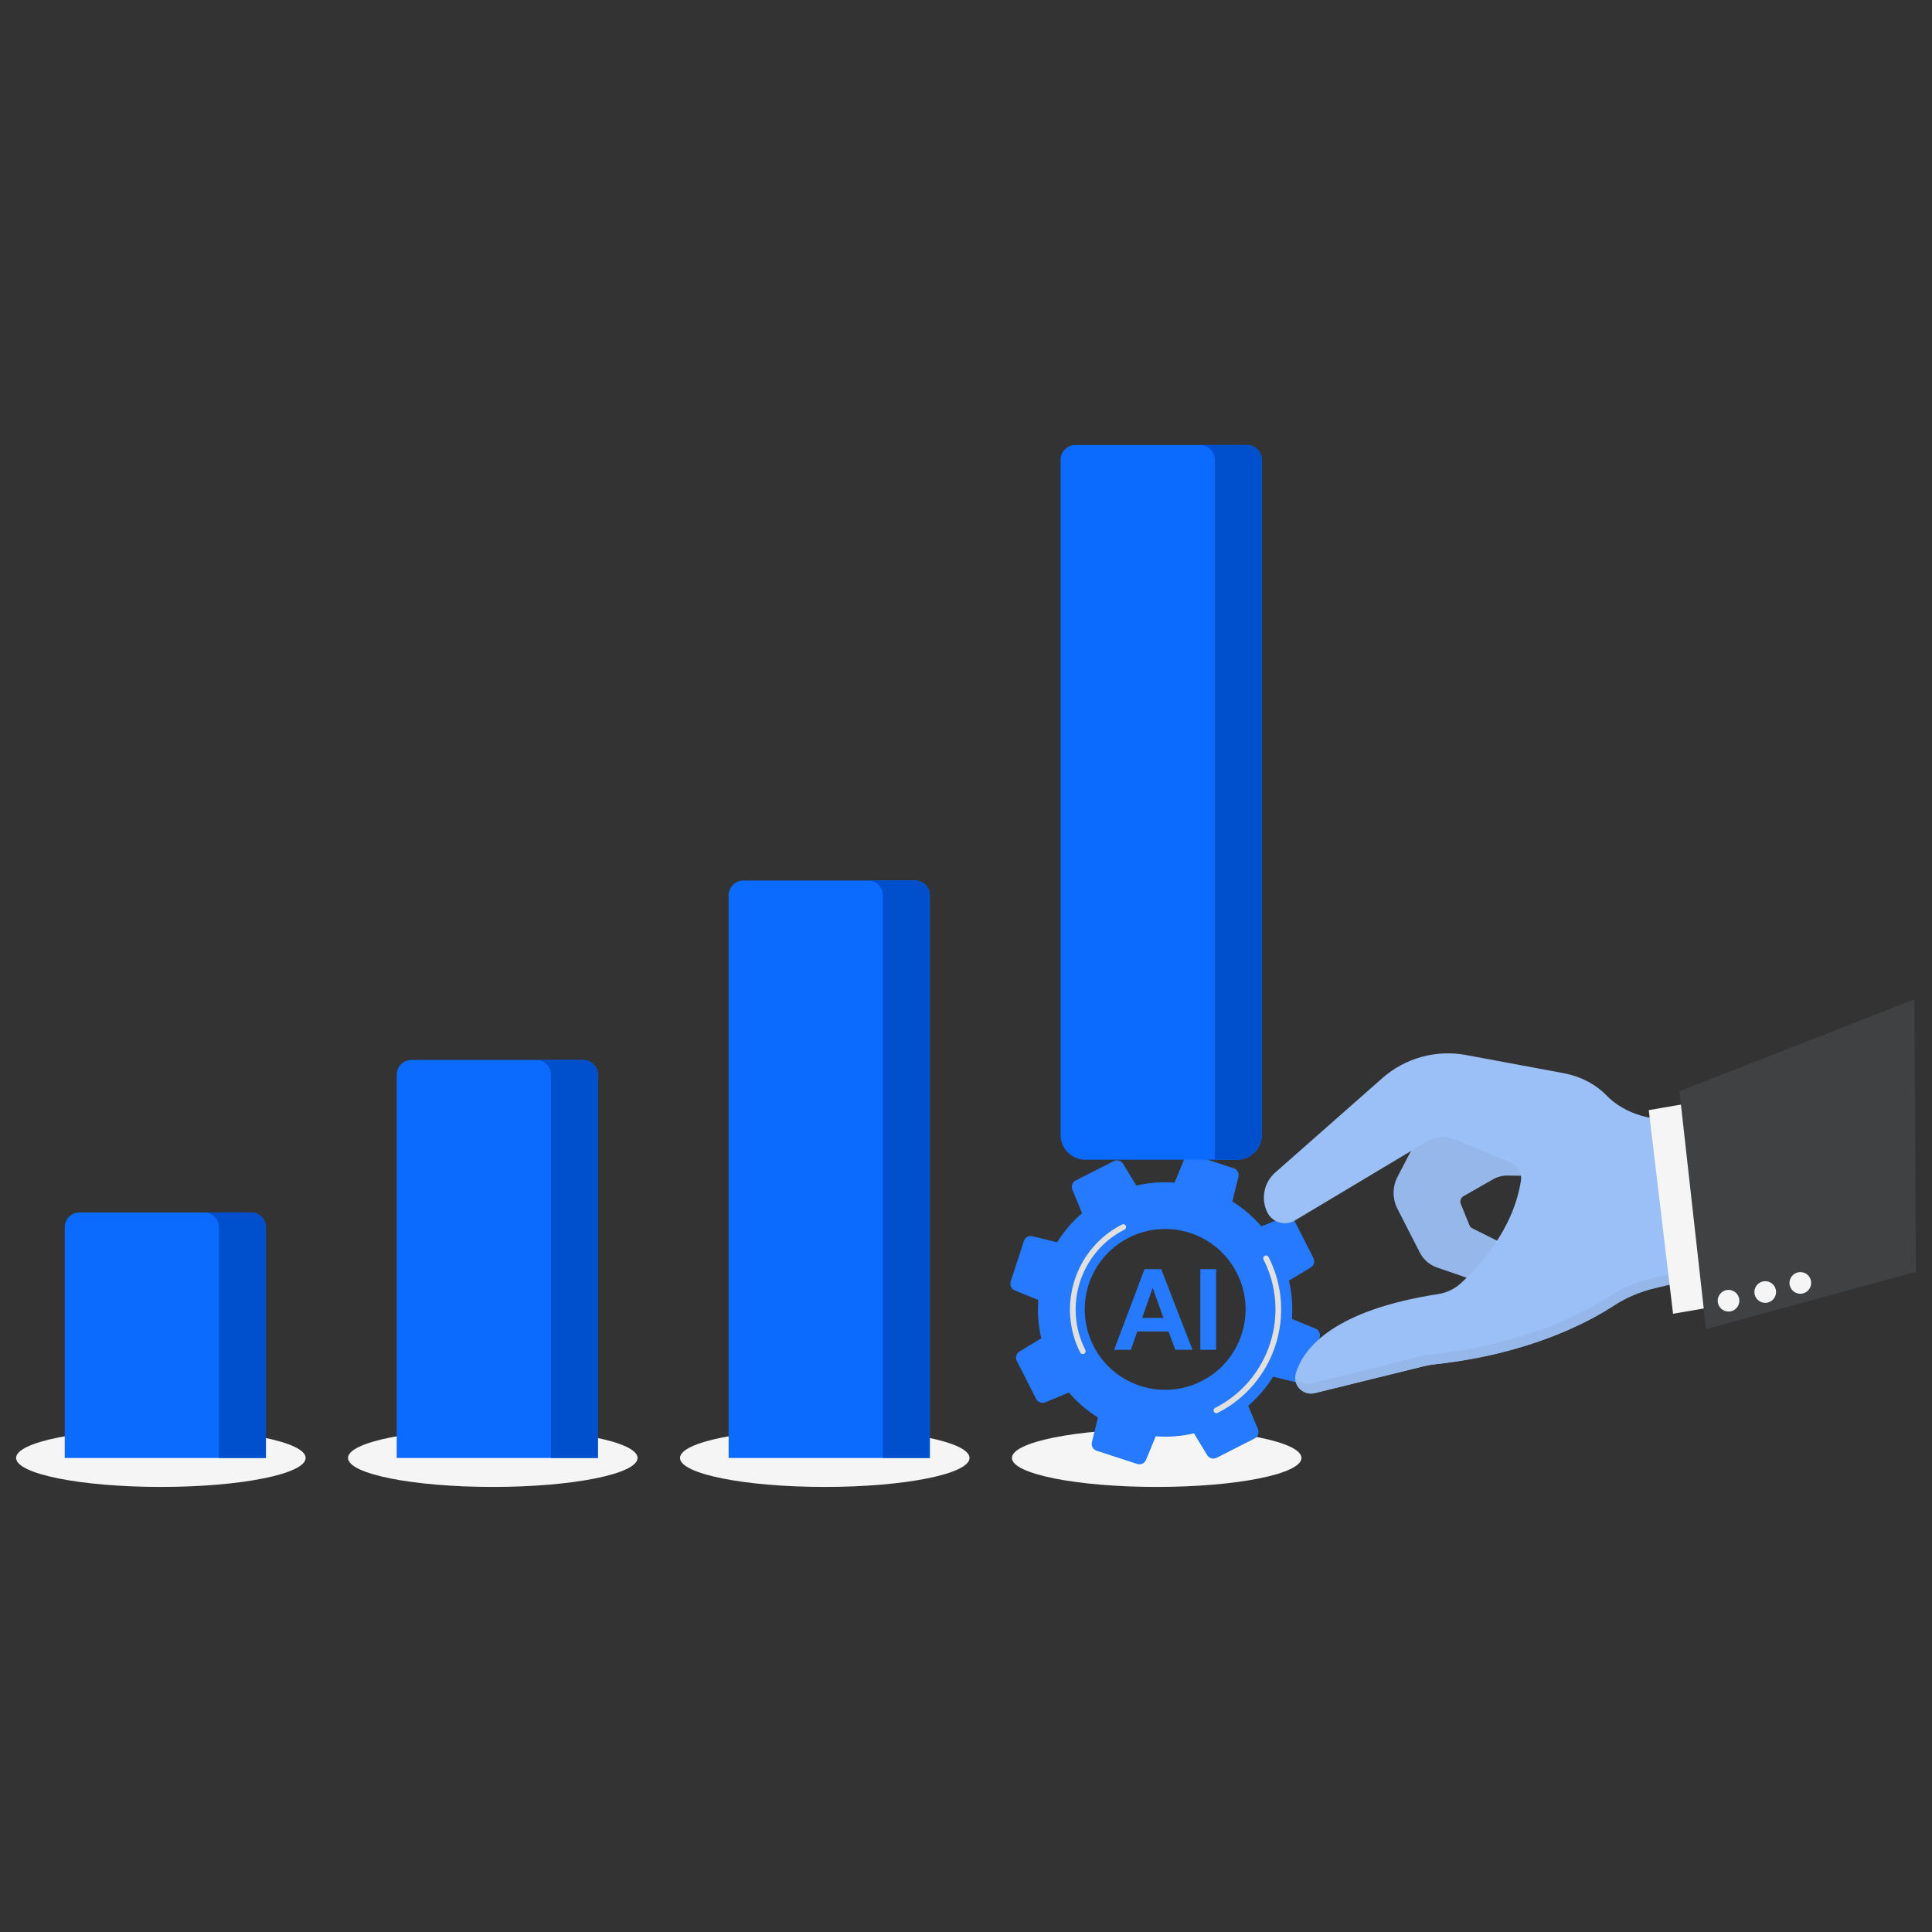 <svg xmlns="http://www.w3.org/2000/svg" xml:space="preserve" viewBox="0 0 3000 3000" id="BusinesshelpwithAI"><rect x="0" y="0" width="3000" height="3000" fill="#333333" stroke="none"/>  <ellipse cx="249.8" cy="2263.9" fill="#f5f5f5" rx="224.8" ry="45" class="colorf5f5f5 svgShape"></ellipse>  <path fill="#0b6aff" d="M412.9,2263.9H100.5v-358.3c0-12.6,10.2-22.9,22.9-22.9H390c12.6,0,22.9,10.2,22.9,22.9V2263.9z" class="color1e88e5 svgShape"></path>  <path fill="#0050ce" d="M412.9,1905.6v358.3h-73v-358.3c0-12.6-10.2-22.9-22.9-22.9h73C402.7,1882.7,412.9,1893,412.9,1905.6z" class="color0080ce svgShape"></path>  <ellipse cx="765.2" cy="2263.9" fill="#f5f5f5" rx="224.8" ry="45" class="colorf5f5f5 svgShape"></ellipse>  <path fill="#0b6aff" d="M928.4,2263.9H616v-595.1c0-12.6,10.2-22.9,22.9-22.9h266.6c12.6,0,22.9,10.2,22.9,22.9V2263.9z" class="color1e88e5 svgShape"></path>  <path fill="#0050ce" d="M928.4,1668.8v595.1h-73v-595.1c0-12.6-10.2-22.9-22.9-22.9h73C918.1,1645.9,928.4,1656.2,928.4,1668.8z" class="color0080ce svgShape"></path>  <ellipse cx="1280.7" cy="2263.9" fill="#f5f5f5" rx="224.8" ry="45" class="colorf5f5f5 svgShape"></ellipse>  <path fill="#0b6aff" d="M1443.8,2263.9h-312.4v-873.7c0-12.6,10.2-22.9,22.9-22.9h266.6c12.6,0,22.9,10.2,22.9,22.9V2263.9z" class="color1e88e5 svgShape"></path>  <path fill="#0050ce" d="M1443.8,1390.2v873.7h-73v-873.7c0-12.6-10.2-22.9-22.9-22.9h73C1433.6,1367.3,1443.8,1377.6,1443.8,1390.2    z" class="color0080ce svgShape"></path>  <ellipse cx="1796.1" cy="2263.9" fill="#f5f5f5" rx="224.8" ry="45" class="colorf5f5f5 svgShape"></ellipse>  <g fill="#000000" class="color000000 svgShape">    <path fill="#267aff" d="M1995.3,1889.2l-36.5,15.2c-13.2-15.4-28.5-28.3-45.2-38.7c0,0,0,0,0,0l9.4-38.4c1.4-5.7-1.8-11.5-7.4-13.3   l-62.9-20.5c-5.6-1.8-11.6,1-13.8,6.4l-15,36.5c-19.7-1.5-39.7,0-59.4,4.6l-20.5-33.8c-3-5-9.4-6.8-14.6-4.2l-59,30   c-5.2,2.6-7.5,8.9-5.3,14.3l15.2,36.5c-15.4,13.2-28.3,28.5-38.7,45.2l-38.4-9.4c-5.7-1.4-11.5,1.8-13.3,7.4l-20.5,62.9   c-1.8,5.6,1,11.6,6.4,13.8l36.5,15c0,0,0,0,0,0c-1.5,19.7,0,39.7,4.6,59.4l-33.8,20.5c-5,3-6.8,9.4-4.2,14.6l30,59   c2.6,5.2,8.9,7.5,14.3,5.3l36.5-15.2c13.2,15.4,28.5,28.3,45.2,38.7l-9.4,38.4c-1.4,5.7,1.8,11.5,7.4,13.3l62.9,20.5   c5.6,1.8,11.6-1,13.8-6.4l15-36.5l0,0c19.7,1.5,39.7,0,59.4-4.6l20.5,33.8c3,5,9.4,6.8,14.6,4.2l59-30c5.2-2.6,7.5-8.9,5.3-14.3   l-15.2-36.5c15.3-13.2,28.3-28.5,38.7-45.2c0,0,0,0,0,0l38.4,9.4c5.7,1.4,11.5-1.8,13.3-7.4l20.5-62.9c1.8-5.6-1-11.6-6.4-13.8   l-36.6-15c1.5-19.7,0-39.7-4.6-59.4l33.8-20.5c5-3,6.8-9.4,4.2-14.6l-30-59C2006.9,1889.2,2000.7,1886.9,1995.3,1889.2z    M1865.8,2144.6c-61.5,31.2-136.7,6.7-167.9-54.8c-31.2-61.5-6.7-136.7,54.8-167.9c61.5-31.2,136.7-6.7,167.9,54.8   C1951.8,2038.2,1927.3,2113.4,1865.8,2144.6z" class="colorffa726 svgShape"></path>    <path fill="#e0e0e0" d="M1683.3 2102.2c-2.2 1.1-4.8.2-5.9-1.9-36.9-72.7-7.8-161.9 64.9-198.9 2.2-1.1 4.8-.2 5.9 1.9 1.1 2.2.2 4.8-1.9 5.9-68.4 34.7-95.7 118.6-61 187C1686.3 2098.4 1685.5 2101.1 1683.3 2102.2zM1890.8 2194c-2.2 1.1-4.8.2-5.9-1.9-1.1-2.2-.2-4.8 1.9-5.9 84.3-42.8 118-146.2 75.2-230.4-1.1-2.2-.2-4.8 1.9-5.9 2.2-1.1 4.8-.2 5.9 1.9C2014.9 2040.3 1979.4 2149 1890.8 2194z" class="colore0e0e0 svgShape"></path>  </g>  <g fill="#000000" class="color000000 svgShape">    <path fill="#267aff" d="M1851.7 2096H1825l-10.6-28.5H1766l-10 28.5h-26l47.2-125.3h25.9L1851.7 2096zM1806.6 2046.4l-16.7-46.5-16.4 46.5H1806.6zM1863.9 2096v-125.3h24.5l0 125.3H1863.9z" class="colorffa726 svgShape"></path>  </g>  <g fill="#000000" class="color000000 svgShape">    <path fill="#96b7ea" d="M2226.1,1719.8l-55.9,107.2c-8.2,15.7-8.3,34.4-0.2,50.1l34.7,67.9c5.5,10.8,15,19.1,26.5,23.1l148.2,51.3    l16-57.5l-109.2-54.6c-2.1-1-3.7-2.8-4.5-4.9l-13.4-33.1c-1.8-4.4,0-9.4,4.1-11.8l45.9-26.2c7-4,15-6.1,23.1-5.9l63,1.1    l-19.2-81.1L2226.1,1719.8z" class="coloreab896 svgShape"></path>    <path fill="#9bbff7" d="M2216,1772.3l-205.2,122.8c-15.4,9.2-35.3,3.2-43.1-12.9l0,0c-10.1-21-5-46.1,12.5-61.5l166.4-146.7    c35.4-31.2,83.3-44.4,129.7-35.8l152.1,28.3c25,4.7,48.5,16.3,66.3,34.6c19.3,19.8,57.3,43.1,127.1,37.5l67.3,233.3l-119.5,28.3    c-22.7,5.4-44.3,14.5-63.8,27.3c-40.9,26.6-132.3,74.9-275.7,90.7c-6.8,0.8-13.6,1.9-20.2,3.5l-168.1,41.5    c-18.8,4.6-35.2-13.1-29.4-31.6c12.4-39.3,59.2-97.2,221-122.2c12.7-2,24.6-7.5,34.2-16.1c27.6-25,82.1-82.9,94.1-160    c1.8-11.8-4.6-23.4-15.7-28l-86.7-36.1C2245,1763.3,2229,1764.5,2216,1772.3z" class="colorf7c19b svgShape"></path>    <path fill="#96b7ea" d="M2689,1971.9l-119.5,28.3c-22.7,5.4-44.3,14.5-63.9,27.2c-40.9,26.6-132.3,74.9-275.7,90.8    c-6.8,0.7-13.6,1.9-20.2,3.5l-168.1,41.5c-16.3,4-30.9-8.8-30.6-24.3c5.6,7.4,15.2,11.6,25.5,9l168.1-41.5    c6.6-1.6,13.4-2.7,20.2-3.5c143.4-15.8,234.8-64.1,275.7-90.7c19.6-12.7,41.2-21.9,63.8-27.2l119.5-28.3l-62.8-218    c0.2,0,0.5-0.1,0.7-0.1L2689,1971.9z" class="coloreab896 svgShape"></path>    <g fill="#000000" class="color000000 svgShape">      <polygon fill="#f5f5f5" points="2786.2 2007.6 2597.9 2040 2560.2 1723.8 2729.3 1694.6" class="colorf5f5f5 svgShape"></polygon>      <polygon fill="#404142" points="2975 1974.8 2649.1 2063.9 2607.8 1694.4 2972.6 1551.8" class="color414042 svgShape"></polygon>      <path fill="#f5f5f5" d="M2700.4 2015.7c2.2 9-3.3 18.1-12.3 20.4-9 2.2-18.1-3.3-20.4-12.3-2.2-9 3.3-18.1 12.3-20.4C2689 2001.2 2698.1 2006.7 2700.4 2015.7zM2811.9 1988.1c2.2 9-3.3 18.1-12.3 20.4-9 2.2-18.1-3.3-20.4-12.3s3.3-18.1 12.3-20.4C2800.6 1973.6 2809.7 1979 2811.9 1988.1zM2757.4 2002.2c2.2 9-3.3 18.1-12.3 20.4-9 2.2-18.1-3.3-20.4-12.3-2.2-9 3.3-18.1 12.3-20.4C2746.1 1987.7 2755.2 1993.2 2757.4 2002.2z" class="colorf5f5f5 svgShape"></path>    </g>  </g>  <g fill="#000000" class="color000000 svgShape">    <path fill="#0b6aff" d="M1920.8,1800.8h-235.5c-21.2,0-38.4-17.2-38.4-38.4V713.9c0-12.6,10.2-22.9,22.9-22.9h266.6   c12.6,0,22.9,10.2,22.9,22.9v1048.5C1959.3,1783.6,1942,1800.8,1920.8,1800.8z" class="color1e88e5 svgShape"></path>    <path fill="#0050ce" d="M1959.3,713.9v1048.5c0,21.2-17.2,38.4-38.4,38.4h-34.6V713.9c0-12.6-10.2-22.9-22.9-22.9h73   C1949,691.1,1959.3,701.3,1959.3,713.9z" class="color0080ce svgShape"></path>  </g></svg>